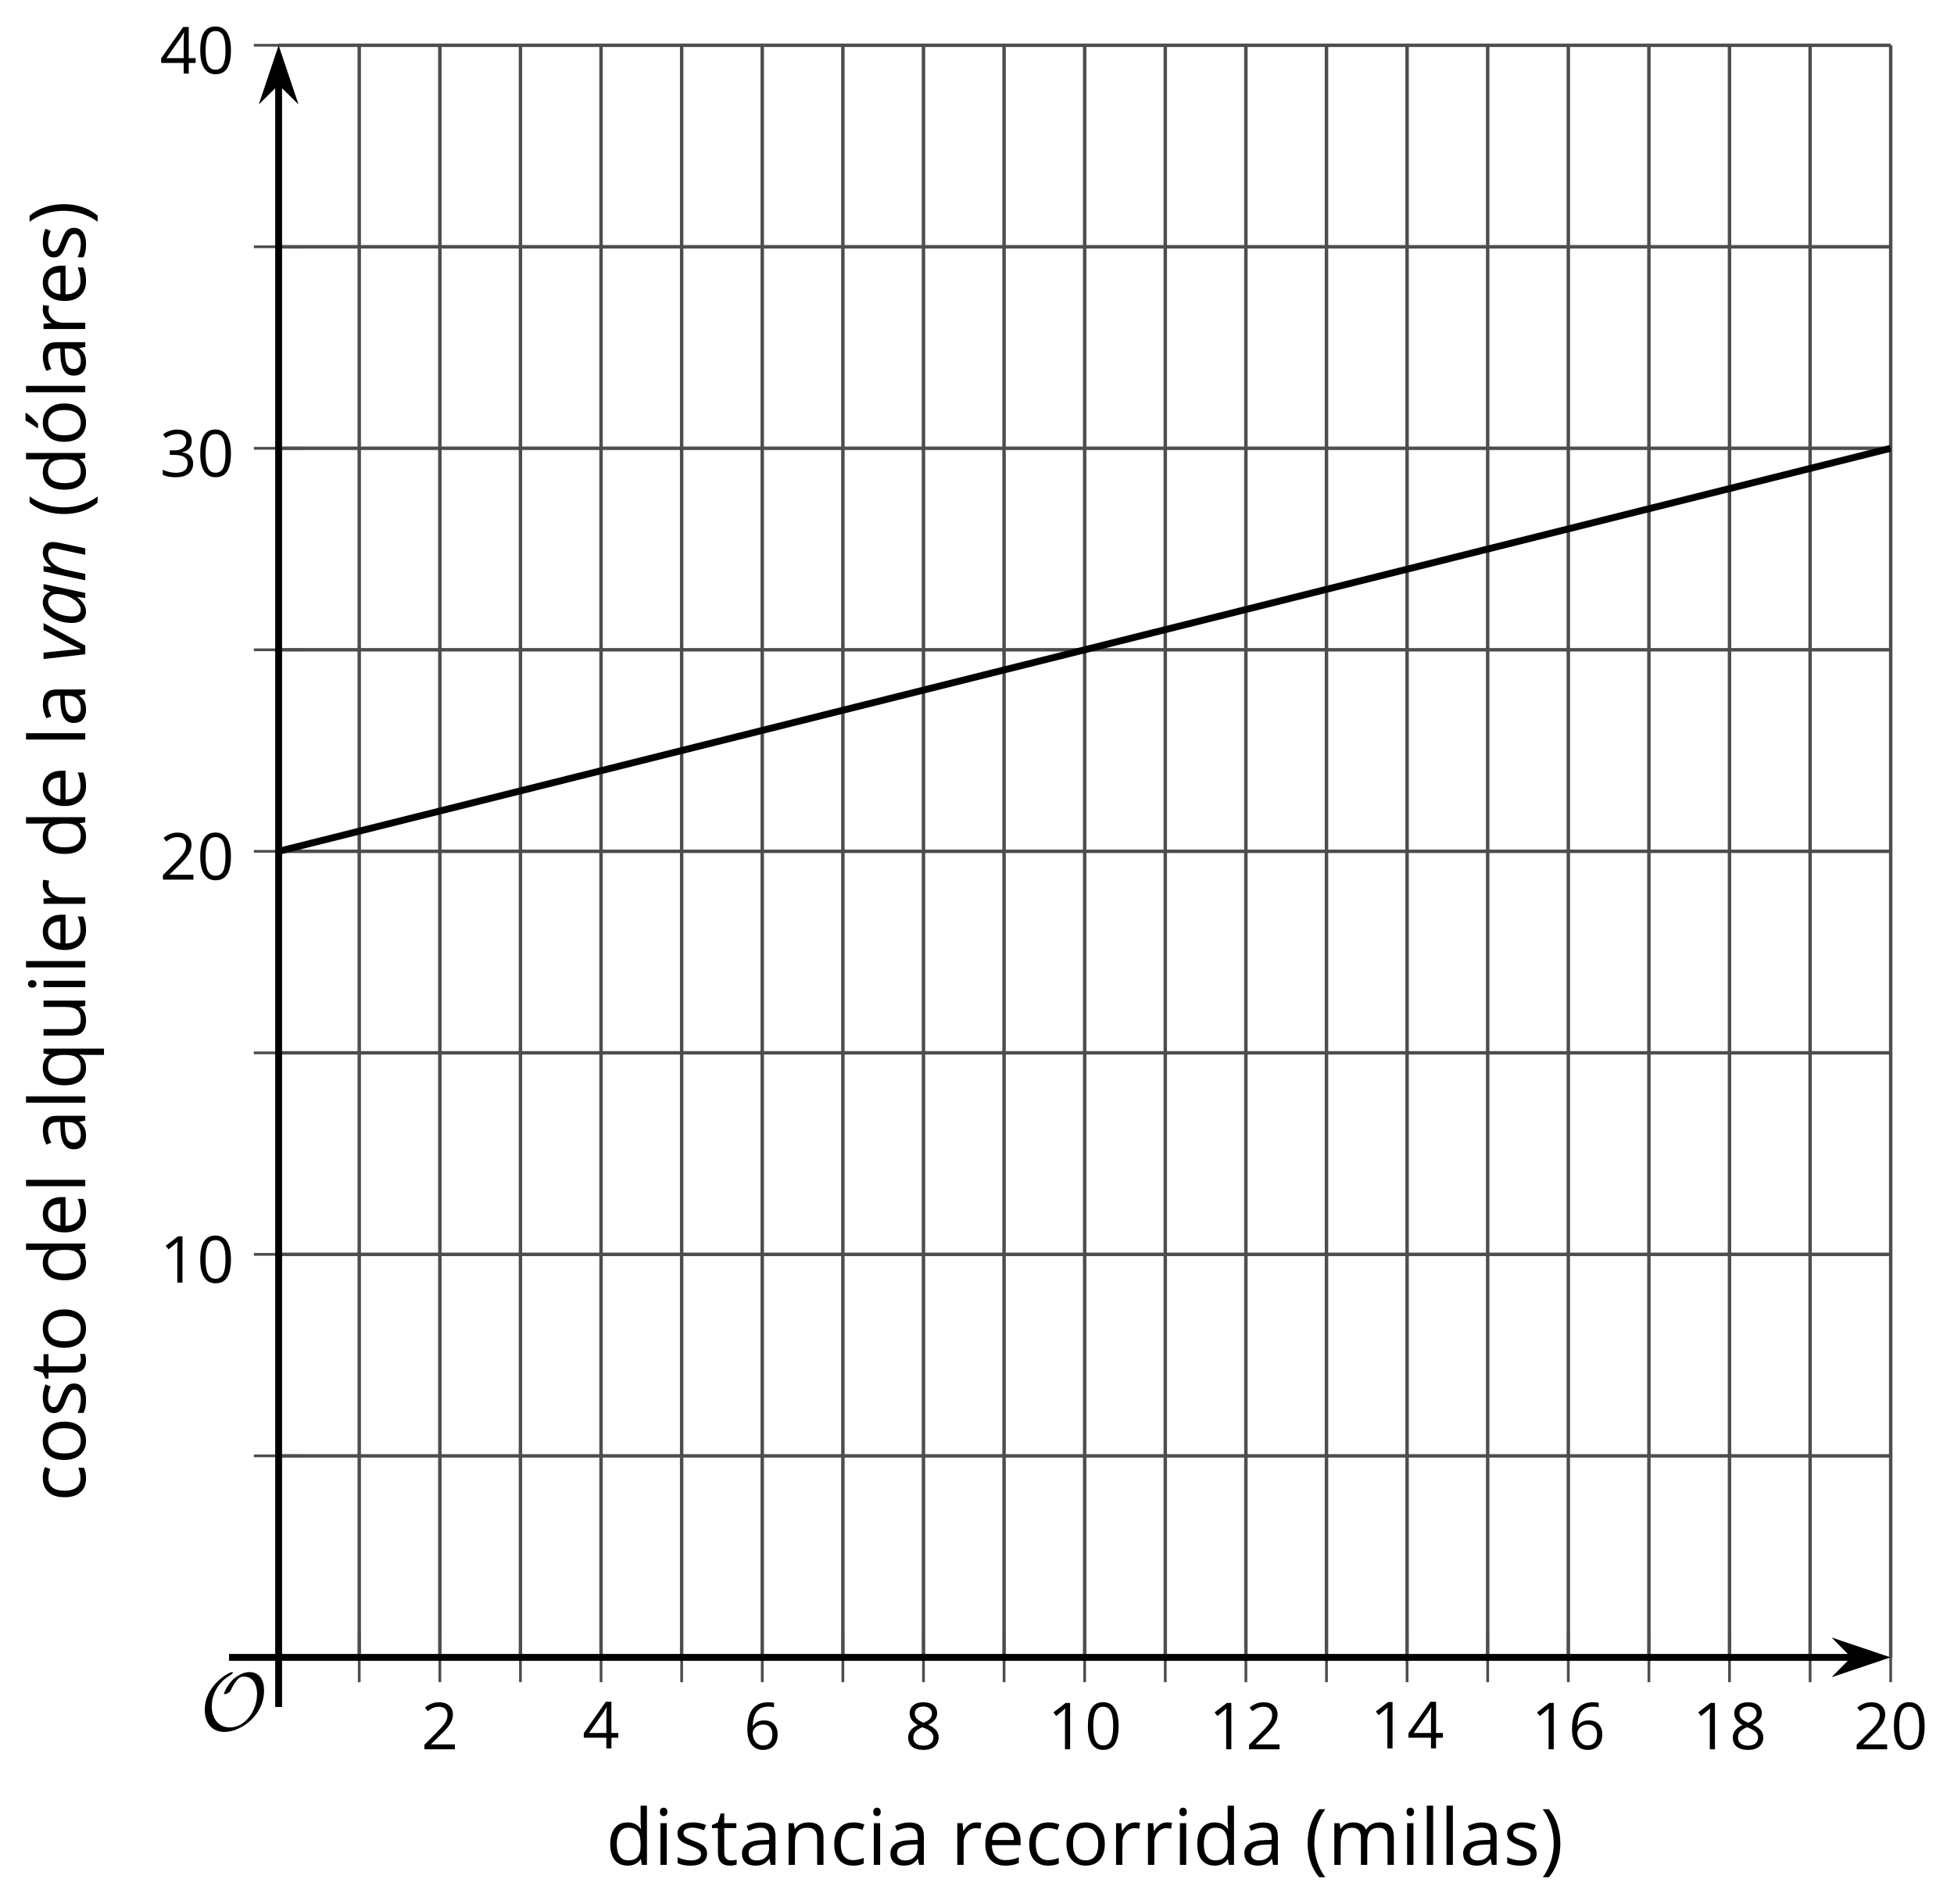<?xml version='1.0' encoding='UTF-8'?>
<!-- This file was generated by dvisvgm 2.1.3 -->
<svg height='276.32pt' version='1.1' viewBox='-72 -72 283.634 276.32' width='283.634pt' xmlns='http://www.w3.org/2000/svg' xmlns:xlink='http://www.w3.org/1999/xlink'>
<defs>
<clipPath id='clip1'>
<path d='M-31.555 168.574H202.445V-65.429H-31.555Z'/>
</clipPath>
<path d='M3.53 -6.166C2.983 -6.166 2.475 -5.978 2.017 -5.608S1.193 -4.724 0.934 -4.066S0.541 -2.702 0.541 -1.934C0.541 -1.298 0.685 -0.801 0.978 -0.436S1.669 0.11 2.182 0.11C2.912 0.11 3.608 -0.309 4.265 -1.155H4.309L4.166 0H4.901L6.188 -6.055H5.486L5.116 -5.105H5.055C4.906 -5.448 4.702 -5.713 4.436 -5.89C4.171 -6.077 3.867 -6.166 3.53 -6.166ZM2.481 -0.657C2.166 -0.657 1.923 -0.762 1.751 -0.972C1.58 -1.177 1.492 -1.492 1.492 -1.912C1.492 -2.514 1.586 -3.083 1.773 -3.624S2.221 -4.597 2.552 -4.912C2.878 -5.227 3.238 -5.387 3.619 -5.387C3.956 -5.387 4.227 -5.276 4.431 -5.05S4.74 -4.525 4.74 -4.144C4.74 -3.597 4.63 -3.05 4.409 -2.497C4.188 -1.956 3.901 -1.508 3.547 -1.171C3.193 -0.829 2.84 -0.657 2.481 -0.657Z' id='g1-65'/>
<path d='M4.028 0H4.967L5.757 -3.713C5.84 -4.083 5.884 -4.414 5.884 -4.707C5.884 -5.166 5.746 -5.525 5.481 -5.779C5.204 -6.039 4.84 -6.166 4.37 -6.166C4.017 -6.166 3.674 -6.072 3.348 -5.89C3.017 -5.702 2.674 -5.381 2.32 -4.934H2.265L2.387 -6.055H1.619L0.326 0H1.254L1.812 -2.624C1.934 -3.204 2.111 -3.702 2.354 -4.111C2.586 -4.519 2.862 -4.834 3.171 -5.055C3.486 -5.276 3.807 -5.387 4.133 -5.387C4.42 -5.387 4.63 -5.315 4.762 -5.177C4.89 -5.039 4.956 -4.851 4.956 -4.619C4.956 -4.47 4.917 -4.204 4.845 -3.823L4.028 0Z' id='g1-78'/>
<path d='M1.232 0H2.492L5.757 -6.055H4.773L2.978 -2.718C2.785 -2.365 2.459 -1.68 1.989 -0.669H1.956C1.956 -1.05 1.912 -1.718 1.823 -2.669L1.47 -6.055H0.541L1.232 0Z' id='g1-86'/>
<path d='M0.378 -2.583C0.378 -1.782 0.497 -1.031 0.732 -0.336S1.312 0.971 1.763 1.492H2.5C2.072 0.912 1.745 0.272 1.519 -0.433S1.179 -1.855 1.179 -2.592C1.179 -3.343 1.289 -4.07 1.51 -4.779C1.736 -5.488 2.067 -6.137 2.509 -6.731H1.763C1.317 -6.197 0.971 -5.576 0.737 -4.866C0.497 -4.157 0.378 -3.398 0.378 -2.583Z' id='g10-8'/>
<path d='M2.413 -2.583C2.413 -3.389 2.293 -4.148 2.058 -4.862C1.823 -5.571 1.478 -6.192 1.027 -6.731H0.281C0.723 -6.137 1.054 -5.488 1.28 -4.779C1.501 -4.07 1.611 -3.343 1.611 -2.592C1.611 -1.855 1.496 -1.133 1.271 -0.433C1.045 0.272 0.718 0.916 0.29 1.492H1.027C1.473 0.976 1.819 0.368 2.053 -0.327C2.293 -1.022 2.413 -1.777 2.413 -2.583Z' id='g10-9'/>
<path d='M4.922 -3.375C4.922 -4.498 4.733 -5.355 4.355 -5.948C3.973 -6.542 3.421 -6.837 2.689 -6.837C1.938 -6.837 1.381 -6.552 1.018 -5.985S0.47 -4.549 0.47 -3.375C0.47 -2.238 0.658 -1.377 1.036 -0.792C1.413 -0.203 1.966 0.092 2.689 0.092C3.444 0.092 4.006 -0.193 4.374 -0.769C4.738 -1.344 4.922 -2.21 4.922 -3.375ZM1.243 -3.375C1.243 -4.355 1.358 -5.064 1.588 -5.506C1.819 -5.953 2.187 -6.174 2.689 -6.174C3.2 -6.174 3.568 -5.948 3.794 -5.497C4.024 -5.051 4.139 -4.342 4.139 -3.375S4.024 -1.699 3.794 -1.243C3.568 -0.792 3.2 -0.566 2.689 -0.566C2.187 -0.566 1.819 -0.792 1.588 -1.234C1.358 -1.685 1.243 -2.394 1.243 -3.375Z' id='g10-16'/>
<path d='M3.292 0V-6.731H2.647L0.866 -5.355L1.271 -4.83C1.92 -5.359 2.288 -5.658 2.366 -5.727S2.518 -5.866 2.583 -5.93C2.56 -5.576 2.546 -5.198 2.546 -4.797V0H3.292Z' id='g10-17'/>
<path d='M4.885 0V-0.709H1.423V-0.746L2.896 -2.187C3.554 -2.827 4.001 -3.352 4.24 -3.771S4.599 -4.609 4.599 -5.037C4.599 -5.585 4.42 -6.018 4.061 -6.344C3.702 -6.667 3.204 -6.828 2.574 -6.828C1.842 -6.828 1.169 -6.57 0.548 -6.054L0.953 -5.534C1.262 -5.778 1.538 -5.944 1.786 -6.036C2.04 -6.128 2.302 -6.174 2.583 -6.174C2.97 -6.174 3.273 -6.068 3.49 -5.856C3.706 -5.649 3.817 -5.364 3.817 -5.005C3.817 -4.751 3.775 -4.512 3.688 -4.291S3.471 -3.844 3.301 -3.61S2.772 -2.988 2.233 -2.44L0.46 -0.658V0H4.885Z' id='g10-18'/>
<path d='M4.632 -5.147C4.632 -5.668 4.452 -6.077 4.088 -6.381C3.725 -6.676 3.218 -6.828 2.564 -6.828C2.164 -6.828 1.786 -6.768 1.427 -6.639C1.064 -6.519 0.746 -6.344 0.47 -6.128L0.856 -5.612C1.192 -5.829 1.487 -5.976 1.75 -6.054S2.288 -6.174 2.583 -6.174C2.97 -6.174 3.278 -6.082 3.499 -5.893C3.729 -5.704 3.84 -5.447 3.84 -5.12C3.84 -4.71 3.688 -4.388 3.379 -4.153C3.071 -3.923 2.657 -3.808 2.132 -3.808H1.459V-3.149H2.122C3.407 -3.149 4.047 -2.739 4.047 -1.925C4.047 -1.013 3.467 -0.557 2.302 -0.557C2.007 -0.557 1.694 -0.594 1.363 -0.672C1.036 -0.746 0.723 -0.856 0.433 -0.999V-0.272C0.714 -0.138 0.999 -0.041 1.298 0.009C1.593 0.064 1.92 0.092 2.274 0.092C3.094 0.092 3.725 -0.083 4.171 -0.424C4.618 -0.769 4.839 -1.266 4.839 -1.906C4.839 -2.353 4.71 -2.716 4.448 -2.993S3.785 -3.439 3.246 -3.508V-3.545C3.688 -3.637 4.029 -3.821 4.273 -4.093C4.512 -4.365 4.632 -4.719 4.632 -5.147Z' id='g10-19'/>
<path d='M5.203 -1.547V-2.242H4.204V-6.768H3.393L0.198 -2.215V-1.547H3.471V0H4.204V-1.547H5.203ZM3.471 -2.242H0.962L3.066 -5.235C3.195 -5.428 3.333 -5.672 3.481 -5.967H3.518C3.485 -5.414 3.471 -4.917 3.471 -4.48V-2.242Z' id='g10-20'/>
<path d='M0.539 -2.878C0.539 -1.943 0.741 -1.215 1.151 -0.691C1.561 -0.17 2.113 0.092 2.808 0.092C3.458 0.092 3.978 -0.11 4.355 -0.506C4.742 -0.912 4.931 -1.459 4.931 -2.159C4.931 -2.785 4.756 -3.283 4.411 -3.646C4.061 -4.01 3.582 -4.194 2.979 -4.194C2.247 -4.194 1.713 -3.932 1.377 -3.402H1.321C1.358 -4.365 1.565 -5.074 1.948 -5.525C2.33 -5.971 2.878 -6.197 3.6 -6.197C3.904 -6.197 4.176 -6.16 4.411 -6.082V-6.74C4.213 -6.8 3.936 -6.828 3.591 -6.828C2.583 -6.828 1.823 -6.501 1.308 -5.847C0.797 -5.189 0.539 -4.199 0.539 -2.878ZM2.799 -0.557C2.509 -0.557 2.251 -0.635 2.026 -0.797C1.805 -0.958 1.63 -1.174 1.506 -1.446S1.321 -2.012 1.321 -2.33C1.321 -2.546 1.39 -2.753 1.529 -2.951C1.662 -3.149 1.846 -3.306 2.076 -3.421S2.56 -3.591 2.836 -3.591C3.283 -3.591 3.614 -3.462 3.84 -3.209S4.176 -2.606 4.176 -2.159C4.176 -1.639 4.056 -1.243 3.812 -0.967C3.573 -0.695 3.237 -0.557 2.799 -0.557Z' id='g10-22'/>
<path d='M2.689 -6.828C2.086 -6.828 1.602 -6.685 1.243 -6.39C0.879 -6.105 0.7 -5.714 0.7 -5.226C0.7 -4.88 0.792 -4.572 0.976 -4.291C1.16 -4.015 1.464 -3.757 1.888 -3.518C0.948 -3.089 0.479 -2.486 0.479 -1.717C0.479 -1.142 0.672 -0.695 1.059 -0.378C1.446 -0.064 1.998 0.092 2.716 0.092C3.393 0.092 3.927 -0.074 4.319 -0.405C4.71 -0.741 4.903 -1.188 4.903 -1.745C4.903 -2.122 4.788 -2.454 4.558 -2.744C4.328 -3.029 3.941 -3.301 3.393 -3.564C3.844 -3.789 4.171 -4.038 4.378 -4.309S4.687 -4.885 4.687 -5.216C4.687 -5.718 4.507 -6.114 4.148 -6.4S3.301 -6.828 2.689 -6.828ZM1.234 -1.699C1.234 -2.03 1.335 -2.316 1.542 -2.551C1.75 -2.79 2.081 -3.006 2.537 -3.204C3.131 -2.988 3.55 -2.762 3.789 -2.532C4.029 -2.297 4.148 -2.035 4.148 -1.736C4.148 -1.363 4.019 -1.068 3.766 -0.852S3.154 -0.529 2.698 -0.529C2.233 -0.529 1.874 -0.631 1.621 -0.838C1.363 -1.045 1.234 -1.331 1.234 -1.699ZM2.68 -6.206C3.071 -6.206 3.375 -6.114 3.6 -5.93C3.821 -5.75 3.932 -5.502 3.932 -5.193C3.932 -4.913 3.84 -4.664 3.656 -4.452C3.476 -4.24 3.163 -4.042 2.726 -3.858C2.238 -4.061 1.901 -4.263 1.722 -4.466S1.45 -4.913 1.45 -5.193C1.45 -5.502 1.561 -5.746 1.777 -5.93S2.297 -6.206 2.68 -6.206Z' id='g10-24'/>
<path d='M3.913 0H4.48V-3.444C4.48 -4.033 4.337 -4.461 4.042 -4.728C3.757 -4.995 3.31 -5.129 2.707 -5.129C2.408 -5.129 2.113 -5.092 1.814 -5.014C1.519 -4.936 1.248 -4.83 0.999 -4.696L1.234 -4.111C1.763 -4.369 2.242 -4.498 2.661 -4.498C3.034 -4.498 3.306 -4.401 3.481 -4.217C3.646 -4.024 3.734 -3.734 3.734 -3.338V-3.025L2.878 -2.997C1.248 -2.947 0.433 -2.413 0.433 -1.395C0.433 -0.921 0.576 -0.552 0.856 -0.295C1.142 -0.037 1.533 0.092 2.035 0.092C2.408 0.092 2.721 0.037 2.974 -0.074C3.223 -0.189 3.471 -0.401 3.725 -0.718H3.762L3.913 0ZM2.187 -0.539C1.888 -0.539 1.653 -0.612 1.483 -0.755C1.317 -0.898 1.234 -1.11 1.234 -1.386C1.234 -1.74 1.367 -1.998 1.639 -2.164C1.906 -2.334 2.343 -2.426 2.951 -2.449L3.715 -2.482V-2.026C3.715 -1.556 3.582 -1.192 3.306 -0.93C3.039 -0.668 2.661 -0.539 2.187 -0.539Z' id='g10-65'/>
<path d='M2.827 0.092C3.338 0.092 3.766 0.005 4.102 -0.17V-0.847C3.66 -0.668 3.227 -0.576 2.808 -0.576C2.316 -0.576 1.948 -0.741 1.694 -1.073C1.446 -1.404 1.321 -1.878 1.321 -2.5C1.321 -3.808 1.832 -4.461 2.859 -4.461C3.011 -4.461 3.191 -4.438 3.389 -4.392C3.587 -4.351 3.771 -4.296 3.941 -4.227L4.176 -4.876C4.038 -4.945 3.849 -5.009 3.605 -5.06S3.122 -5.138 2.878 -5.138C2.127 -5.138 1.547 -4.908 1.142 -4.448C0.732 -3.987 0.529 -3.333 0.529 -2.491C0.529 -1.667 0.727 -1.031 1.133 -0.58C1.529 -0.134 2.095 0.092 2.827 0.092Z' id='g10-67'/>
<path d='M4.245 -0.677L4.346 0H4.968V-7.164H4.204V-5.111L4.222 -4.756L4.254 -4.392H4.194C3.831 -4.89 3.306 -5.138 2.62 -5.138C1.961 -5.138 1.45 -4.908 1.082 -4.448S0.529 -3.343 0.529 -2.509S0.714 -1.036 1.077 -0.585C1.446 -0.134 1.961 0.092 2.62 0.092C3.324 0.092 3.849 -0.166 4.204 -0.677H4.245ZM2.716 -0.548C2.261 -0.548 1.911 -0.714 1.676 -1.041S1.321 -1.855 1.321 -2.5C1.321 -3.135 1.441 -3.628 1.676 -3.978C1.915 -4.323 2.261 -4.498 2.707 -4.498C3.227 -4.498 3.61 -4.346 3.849 -4.042C4.084 -3.734 4.204 -3.223 4.204 -2.509V-2.348C4.204 -1.717 4.088 -1.257 3.849 -0.976C3.619 -0.691 3.237 -0.548 2.716 -0.548Z' id='g10-68'/>
<path d='M2.942 0.092C3.283 0.092 3.573 0.064 3.812 0.018C4.056 -0.037 4.309 -0.12 4.581 -0.235V-0.916C4.052 -0.691 3.513 -0.576 2.97 -0.576C2.454 -0.576 2.053 -0.727 1.768 -1.036C1.487 -1.344 1.335 -1.791 1.321 -2.385H4.797V-2.868C4.797 -3.55 4.613 -4.098 4.245 -4.512C3.877 -4.931 3.375 -5.138 2.744 -5.138C2.067 -5.138 1.533 -4.899 1.133 -4.42C0.727 -3.941 0.529 -3.297 0.529 -2.482C0.529 -1.676 0.746 -1.045 1.179 -0.589C1.607 -0.134 2.196 0.092 2.942 0.092ZM2.735 -4.498C3.135 -4.498 3.439 -4.369 3.656 -4.116C3.872 -3.858 3.978 -3.49 3.978 -3.006H1.34C1.381 -3.471 1.524 -3.84 1.768 -4.102C2.007 -4.365 2.33 -4.498 2.735 -4.498Z' id='g10-69'/>
<path d='M1.575 0V-5.046H0.81V0H1.575ZM0.746 -6.413C0.746 -6.243 0.787 -6.114 0.875 -6.031C0.962 -5.944 1.068 -5.902 1.197 -5.902C1.321 -5.902 1.427 -5.944 1.515 -6.031C1.602 -6.114 1.648 -6.243 1.648 -6.413S1.602 -6.713 1.515 -6.796S1.321 -6.92 1.197 -6.92C1.068 -6.92 0.962 -6.878 0.875 -6.796C0.787 -6.717 0.746 -6.588 0.746 -6.413Z' id='g10-73'/>
<path d='M1.575 0V-7.164H0.81V0H1.575Z' id='g10-76'/>
<path d='M7.242 0H8.006V-3.292C8.006 -3.936 7.864 -4.406 7.578 -4.696C7.297 -4.991 6.869 -5.138 6.298 -5.138C5.935 -5.138 5.608 -5.06 5.322 -4.908S4.82 -4.544 4.669 -4.282H4.632C4.388 -4.853 3.872 -5.138 3.085 -5.138C2.758 -5.138 2.468 -5.069 2.201 -4.931C1.943 -4.793 1.736 -4.599 1.593 -4.355H1.556L1.432 -5.046H0.81V0H1.575V-2.647C1.575 -3.301 1.685 -3.771 1.906 -4.061C2.132 -4.346 2.482 -4.489 2.96 -4.489C3.324 -4.489 3.596 -4.388 3.766 -4.19C3.936 -3.987 4.024 -3.683 4.024 -3.283V0H4.788V-2.818C4.788 -3.384 4.903 -3.808 5.129 -4.079S5.709 -4.489 6.183 -4.489C6.547 -4.489 6.814 -4.388 6.984 -4.19C7.155 -3.987 7.242 -3.683 7.242 -3.283V0Z' id='g10-77'/>
<path d='M4.263 0H5.028V-3.292C5.028 -3.936 4.876 -4.406 4.567 -4.696C4.259 -4.991 3.803 -5.138 3.195 -5.138C2.85 -5.138 2.532 -5.069 2.251 -4.936C1.971 -4.797 1.75 -4.604 1.593 -4.355H1.556L1.432 -5.046H0.81V0H1.575V-2.647C1.575 -3.306 1.699 -3.775 1.943 -4.061S2.574 -4.489 3.103 -4.489C3.504 -4.489 3.794 -4.388 3.983 -4.185S4.263 -3.674 4.263 -3.264V0Z' id='g10-78'/>
<path d='M5.166 -2.528C5.166 -3.329 4.959 -3.964 4.54 -4.434C4.125 -4.903 3.564 -5.138 2.859 -5.138C2.127 -5.138 1.556 -4.908 1.146 -4.448C0.737 -3.992 0.529 -3.352 0.529 -2.528C0.529 -1.998 0.626 -1.533 0.815 -1.137S1.275 -0.437 1.625 -0.226S2.376 0.092 2.827 0.092C3.559 0.092 4.13 -0.138 4.544 -0.599C4.959 -1.064 5.166 -1.704 5.166 -2.528ZM1.321 -2.528C1.321 -3.177 1.45 -3.669 1.704 -3.996S2.334 -4.489 2.836 -4.489C3.343 -4.489 3.725 -4.323 3.987 -3.987C4.245 -3.656 4.374 -3.168 4.374 -2.528C4.374 -1.878 4.245 -1.39 3.987 -1.05C3.725 -0.718 3.347 -0.548 2.845 -0.548S1.966 -0.718 1.708 -1.054S1.321 -1.883 1.321 -2.528Z' id='g10-79'/>
<path d='M2.716 -0.548C2.256 -0.548 1.906 -0.714 1.676 -1.05C1.436 -1.381 1.321 -1.865 1.321 -2.5S1.441 -3.628 1.676 -3.978C1.915 -4.323 2.261 -4.498 2.707 -4.498C3.227 -4.498 3.605 -4.342 3.844 -4.033S4.204 -3.214 4.204 -2.509V-2.339C4.19 -1.69 4.065 -1.229 3.831 -0.958S3.227 -0.548 2.716 -0.548ZM2.601 0.092C3.31 0.092 3.84 -0.166 4.194 -0.677H4.254C4.222 -0.46 4.204 -0.203 4.204 0.106V2.265H4.968V-5.046H4.365L4.254 -4.355H4.213C3.84 -4.876 3.31 -5.138 2.62 -5.138C1.961 -5.138 1.45 -4.908 1.082 -4.443S0.529 -3.333 0.529 -2.509C0.529 -1.69 0.714 -1.05 1.077 -0.594S1.952 0.092 2.601 0.092Z' id='g10-81'/>
<path d='M3.112 -5.138C2.795 -5.138 2.505 -5.051 2.242 -4.871S1.754 -4.438 1.565 -4.111H1.529L1.441 -5.046H0.81V0H1.575V-2.707C1.575 -3.2 1.722 -3.614 2.007 -3.946C2.302 -4.277 2.647 -4.443 3.057 -4.443C3.218 -4.443 3.402 -4.42 3.61 -4.374L3.715 -5.083C3.536 -5.12 3.338 -5.138 3.112 -5.138Z' id='g10-82'/>
<path d='M4.065 -1.377C4.065 -1.713 3.959 -1.989 3.748 -2.21C3.541 -2.431 3.135 -2.652 2.537 -2.868C2.099 -3.029 1.805 -3.154 1.653 -3.241S1.39 -3.416 1.317 -3.513C1.252 -3.61 1.215 -3.725 1.215 -3.858C1.215 -4.056 1.308 -4.213 1.492 -4.328S1.948 -4.498 2.311 -4.498C2.721 -4.498 3.181 -4.392 3.688 -4.185L3.959 -4.807C3.439 -5.028 2.91 -5.138 2.366 -5.138C1.782 -5.138 1.326 -5.018 0.99 -4.779C0.654 -4.544 0.488 -4.217 0.488 -3.808C0.488 -3.577 0.534 -3.379 0.635 -3.214C0.727 -3.048 0.875 -2.901 1.077 -2.772C1.271 -2.638 1.607 -2.486 2.076 -2.311C2.569 -2.122 2.901 -1.957 3.076 -1.814C3.241 -1.676 3.329 -1.51 3.329 -1.312C3.329 -1.05 3.223 -0.856 3.006 -0.727C2.79 -0.603 2.486 -0.539 2.086 -0.539C1.828 -0.539 1.561 -0.576 1.28 -0.645C1.004 -0.714 0.746 -0.81 0.502 -0.935V-0.226C0.875 -0.014 1.4 0.092 2.067 0.092C2.698 0.092 3.191 -0.037 3.541 -0.29S4.065 -0.907 4.065 -1.377Z' id='g10-83'/>
<path d='M2.44 -0.539C2.187 -0.539 1.989 -0.622 1.846 -0.783S1.63 -1.179 1.63 -1.483V-4.452H3.094V-5.046H1.63V-6.215H1.188L0.866 -5.138L0.143 -4.82V-4.452H0.866V-1.45C0.866 -0.424 1.354 0.092 2.33 0.092C2.459 0.092 2.606 0.078 2.762 0.055C2.928 0.028 3.048 -0.005 3.131 -0.046V-0.631C3.057 -0.608 2.956 -0.589 2.832 -0.571C2.707 -0.548 2.574 -0.539 2.44 -0.539Z' id='g10-84'/>
<path d='M1.529 -5.046H0.755V-1.745C0.755 -1.105 0.907 -0.635 1.215 -0.345C1.519 -0.055 1.98 0.092 2.592 0.092C2.947 0.092 3.264 0.028 3.545 -0.106C3.821 -0.239 4.038 -0.428 4.194 -0.677H4.236L4.346 0H4.977V-5.046H4.213V-2.394C4.213 -1.74 4.088 -1.271 3.849 -0.981C3.6 -0.691 3.218 -0.548 2.689 -0.548C2.288 -0.548 1.998 -0.649 1.809 -0.852S1.529 -1.363 1.529 -1.773V-5.046Z' id='g10-85'/>
<path d='M5.166 -2.528C5.166 -3.329 4.959 -3.964 4.54 -4.434C4.125 -4.903 3.564 -5.138 2.859 -5.138C2.127 -5.138 1.556 -4.908 1.146 -4.448C0.737 -3.992 0.529 -3.352 0.529 -2.528C0.529 -1.998 0.626 -1.533 0.815 -1.137S1.275 -0.437 1.625 -0.226S2.376 0.092 2.827 0.092C3.559 0.092 4.13 -0.138 4.544 -0.599C4.959 -1.064 5.166 -1.704 5.166 -2.528ZM1.321 -2.528C1.321 -3.177 1.45 -3.669 1.704 -3.996S2.334 -4.489 2.836 -4.489C3.343 -4.489 3.725 -4.323 3.987 -3.987C4.245 -3.656 4.374 -3.168 4.374 -2.528C4.374 -1.878 4.245 -1.39 3.987 -1.05C3.725 -0.718 3.347 -0.548 2.845 -0.548S1.966 -0.718 1.708 -1.054S1.321 -1.883 1.321 -2.528ZM2.205 -5.829V-5.714H2.716C2.914 -5.875 3.145 -6.1 3.412 -6.39S3.881 -6.929 4.015 -7.127V-7.224H3.085C2.988 -7.026 2.855 -6.791 2.68 -6.519C2.514 -6.248 2.353 -6.018 2.205 -5.829Z' id='g10-178'/>
<path d='M9.289 -5.762C9.289 -7.281 8.62 -8.428 7.161 -8.428C5.918 -8.428 4.866 -7.424 4.782 -7.352C3.826 -6.408 3.467 -5.332 3.467 -5.308C3.467 -5.236 3.527 -5.224 3.587 -5.224C3.814 -5.224 4.005 -5.344 4.184 -5.475C4.399 -5.631 4.411 -5.667 4.543 -5.942C4.651 -6.181 4.926 -6.767 5.368 -7.269C5.655 -7.592 5.894 -7.771 6.372 -7.771C7.532 -7.771 8.273 -6.814 8.273 -5.248C8.273 -2.809 6.539 -0.395 4.328 -0.395C2.63 -0.395 1.698 -1.745 1.698 -3.455C1.698 -5.081 2.534 -6.874 4.28 -7.902C4.399 -7.974 4.758 -8.189 4.758 -8.345C4.758 -8.428 4.663 -8.428 4.639 -8.428C4.22 -8.428 0.681 -6.528 0.681 -2.941C0.681 -1.267 1.554 0.263 3.539 0.263C5.87 0.263 9.289 -2.08 9.289 -5.762Z' id='g5-79'/>
<use id='g12-8' transform='scale(1.2)' xlink:href='#g10-8'/>
<use id='g12-9' transform='scale(1.2)' xlink:href='#g10-9'/>
<use id='g12-65' transform='scale(1.2)' xlink:href='#g10-65'/>
<use id='g12-67' transform='scale(1.2)' xlink:href='#g10-67'/>
<use id='g12-68' transform='scale(1.2)' xlink:href='#g10-68'/>
<use id='g12-69' transform='scale(1.2)' xlink:href='#g10-69'/>
<use id='g12-73' transform='scale(1.2)' xlink:href='#g10-73'/>
<use id='g12-76' transform='scale(1.2)' xlink:href='#g10-76'/>
<use id='g12-77' transform='scale(1.2)' xlink:href='#g10-77'/>
<use id='g12-78' transform='scale(1.2)' xlink:href='#g10-78'/>
<use id='g12-79' transform='scale(1.2)' xlink:href='#g10-79'/>
<use id='g12-81' transform='scale(1.2)' xlink:href='#g10-81'/>
<use id='g12-82' transform='scale(1.2)' xlink:href='#g10-82'/>
<use id='g12-83' transform='scale(1.2)' xlink:href='#g10-83'/>
<use id='g12-84' transform='scale(1.2)' xlink:href='#g10-84'/>
<use id='g12-85' transform='scale(1.2)' xlink:href='#g10-85'/>
<use id='g12-178' transform='scale(1.2)' xlink:href='#g10-178'/>
</defs>
<g id='page1'>
<path d='M-19.855 168.574V-65.429M3.547 168.574V-65.429M26.945 168.574V-65.429M50.348 168.574V-65.429M73.746 168.574V-65.429M97.145 168.574V-65.429M120.547 168.574V-65.429M143.945 168.574V-65.429M167.348 168.574V-65.429M190.746 168.574V-65.429' fill='none' stroke='#4d4d4d' stroke-linejoin='bevel' stroke-miterlimit='10.037' stroke-width='0.5'/>
<path d='M-8.152 168.574V-65.429M15.246 168.574V-65.429M38.645 168.574V-65.429M62.047 168.574V-65.429M85.445 168.574V-65.429M108.848 168.574V-65.429M132.246 168.574V-65.429M155.649 168.574V-65.429M179.047 168.574V-65.429M202.445 168.574V-65.429' fill='none' stroke='#4d4d4d' stroke-linejoin='bevel' stroke-miterlimit='10.037' stroke-width='0.5'/>
<path d='M-31.555 139.324H202.445M-31.555 80.824H202.445M-31.555 22.321H202.445M-31.555 -36.179H202.445' fill='none' stroke='#4d4d4d' stroke-linejoin='bevel' stroke-miterlimit='10.037' stroke-width='0.5'/>
<path d='M-31.555 110.074H202.445M-31.555 51.574H202.445M-31.555 -6.929H202.445M-31.555 -65.429H202.445' fill='none' stroke='#4d4d4d' stroke-linejoin='bevel' stroke-miterlimit='10.037' stroke-width='0.5'/>
<path d='M-19.855 172.172V164.973M3.547 172.172V164.973M26.945 172.172V164.973M50.348 172.172V164.973M73.746 172.172V164.973M97.145 172.172V164.973M120.547 172.172V164.973M143.945 172.172V164.973M167.348 172.172V164.973M190.746 172.172V164.973' fill='none' stroke='#4d4d4d' stroke-linejoin='bevel' stroke-miterlimit='10.037' stroke-width='0.4'/>
<path d='M-8.152 172.172V164.973M15.246 172.172V164.973M38.645 172.172V164.973M62.047 172.172V164.973M85.445 172.172V164.973M108.848 172.172V164.973M132.246 172.172V164.973M155.649 172.172V164.973M179.047 172.172V164.973M202.445 172.172V164.973' fill='none' stroke='#4d4d4d' stroke-linejoin='bevel' stroke-miterlimit='10.037' stroke-width='0.4'/>
<path d='M-35.156 139.324H-27.953M-35.156 80.824H-27.953M-35.156 22.321H-27.953M-35.156 -36.179H-27.953' fill='none' stroke='#4d4d4d' stroke-linejoin='bevel' stroke-miterlimit='10.037' stroke-width='0.4'/>
<path d='M-35.156 110.074H-27.953M-35.156 51.574H-27.953M-35.156 -6.929H-27.953M-35.156 -65.429H-27.953' fill='none' stroke='#4d4d4d' stroke-linejoin='bevel' stroke-miterlimit='10.037' stroke-width='0.4'/>
<path d='M-31.555 168.574H197.152' fill='none' stroke='#000000' stroke-linejoin='bevel' stroke-miterlimit='10.037' stroke-width='1'/>
<path d='M200.871 168.574L195.684 166.828L197.402 168.574L195.684 170.317Z'/>
<path d='M200.871 168.574L195.684 166.828L197.402 168.574L195.684 170.317Z' fill='none' stroke='#000000' stroke-miterlimit='10.037' stroke-width='1'/>
<path d='M-31.555 168.574V-60.133' fill='none' stroke='#000000' stroke-linejoin='bevel' stroke-miterlimit='10.037' stroke-width='1'/>
<path d='M-31.555 -63.852L-33.297 -58.664L-31.555 -60.383L-29.809 -58.664Z'/>
<path d='M-31.555 -63.852L-33.297 -58.664L-31.555 -60.383L-29.809 -58.664Z' fill='none' stroke='#000000' stroke-miterlimit='10.037' stroke-width='1'/>
<g transform='matrix(1 0 0 1 -19.749 49.091)'>
<use x='8.893' xlink:href='#g10-18' y='132.825'/>
</g>
<g transform='matrix(1 0 0 1 3.651 48.963)'>
<use x='8.893' xlink:href='#g10-20' y='132.825'/>
</g>
<g transform='matrix(1 0 0 1 27.051 49.091)'>
<use x='8.893' xlink:href='#g10-22' y='132.825'/>
</g>
<g transform='matrix(1 0 0 1 50.451 49.091)'>
<use x='8.893' xlink:href='#g10-24' y='132.825'/>
</g>
<g transform='matrix(1 0 0 1 71.149 49.091)'>
<use x='8.893' xlink:href='#g10-17' y='132.825'/>
<use x='14.297' xlink:href='#g10-16' y='132.825'/>
</g>
<g transform='matrix(1 0 0 1 94.549 49.091)'>
<use x='8.893' xlink:href='#g10-17' y='132.825'/>
<use x='14.297' xlink:href='#g10-18' y='132.825'/>
</g>
<g transform='matrix(1 0 0 1 117.949 48.963)'>
<use x='8.893' xlink:href='#g10-17' y='132.825'/>
<use x='14.297' xlink:href='#g10-20' y='132.825'/>
</g>
<g transform='matrix(1 0 0 1 141.349 49.091)'>
<use x='8.893' xlink:href='#g10-17' y='132.825'/>
<use x='14.297' xlink:href='#g10-22' y='132.825'/>
</g>
<g transform='matrix(1 0 0 1 164.75 49.091)'>
<use x='8.893' xlink:href='#g10-17' y='132.825'/>
<use x='14.297' xlink:href='#g10-24' y='132.825'/>
</g>
<g transform='matrix(1 0 0 1 188.15 49.091)'>
<use x='8.893' xlink:href='#g10-18' y='132.825'/>
<use x='14.297' xlink:href='#g10-16' y='132.825'/>
</g>
<g transform='matrix(1 0 0 1 -57.7 -18.642)'>
<use x='8.893' xlink:href='#g10-17' y='132.825'/>
<use x='14.297' xlink:href='#g10-16' y='132.825'/>
</g>
<g transform='matrix(1 0 0 1 -57.7 -77.142)'>
<use x='8.893' xlink:href='#g10-18' y='132.825'/>
<use x='14.297' xlink:href='#g10-16' y='132.825'/>
</g>
<g transform='matrix(1 0 0 1 -57.7 -135.643)'>
<use x='8.893' xlink:href='#g10-19' y='132.825'/>
<use x='14.297' xlink:href='#g10-16' y='132.825'/>
</g>
<g transform='matrix(1 0 0 1 -57.7 -194.143)'>
<use x='8.893' xlink:href='#g10-20' y='132.825'/>
<use x='14.297' xlink:href='#g10-16' y='132.825'/>
</g>
<path clip-path='url(#clip1)' d='M-31.555 51.574L-30.379 51.278L-29.203 50.985L-28.027 50.692L-26.852 50.395L-25.676 50.102L-24.5 49.809L-23.324 49.516L-22.148 49.219L-20.973 48.926L-19.797 48.633L-18.621 48.34L-17.445 48.043L-16.27 47.75L-15.094 47.457L-13.914 47.164L-12.738 46.867L-11.562 46.574L-10.387 46.281L-9.211 45.988L-8.035 45.692L-6.859 45.399L-5.684 45.106L-4.508 44.813L-3.332 44.516L-2.156 44.223L-0.981 43.93L0.195 43.637L1.371 43.34L2.547 43.047L3.723 42.754L4.898 42.461L6.074 42.164L7.25 41.871L8.426 41.578L9.602 41.285L10.777 40.988L11.953 40.696L13.129 40.403L14.305 40.11L15.48 39.813L16.656 39.52L17.832 39.227L19.008 38.93L20.184 38.637L21.359 38.344L22.535 38.051L23.711 37.754L24.887 37.461L26.062 37.168L27.238 36.875L28.414 36.578L29.59 36.285L30.766 35.992L31.941 35.699L33.121 35.403L34.297 35.11L35.473 34.817L36.648 34.524L37.824 34.227L39 33.934L40.176 33.641L41.352 33.348L42.527 33.051L43.703 32.758L44.879 32.465L46.055 32.172L47.23 31.875L48.406 31.582L49.582 31.289L50.758 30.996L51.934 30.699L53.109 30.406L54.285 30.113L55.461 29.821L56.637 29.524L57.812 29.231L58.988 28.938L60.164 28.645L61.34 28.348L62.516 28.055L63.691 27.762L64.867 27.465L66.043 27.172L67.219 26.879L68.394 26.586L69.57 26.289L70.746 25.996L71.922 25.703L73.098 25.41L74.274 25.113L75.449 24.821L76.625 24.528L77.801 24.235L78.977 23.938L80.156 23.645L81.332 23.352L82.508 23.059L83.684 22.762L84.859 22.469L86.035 22.176L87.211 21.883L88.387 21.586L89.563 21.293L90.738 21L91.914 20.707L93.09 20.41L94.266 20.117L95.442 19.824L96.617 19.531L97.793 19.235L98.969 18.942L100.145 18.649L101.32 18.356L102.496 18.059L103.672 17.766L104.848 17.473L106.024 17.18L107.199 16.883L108.375 16.59L109.551 16.297L110.727 16L111.902 15.707L113.078 15.414L114.254 15.121L115.43 14.824L116.606 14.531L117.781 14.238L118.957 13.946L120.133 13.649L121.309 13.356L122.484 13.063L123.66 12.77L124.836 12.473L126.012 12.18L127.192 11.887L128.367 11.594L129.543 11.297L130.719 11.004L131.895 10.711L133.07 10.418L134.246 10.121L135.422 9.828L136.598 9.535L137.774 9.242L138.949 8.946L140.125 8.653L141.301 8.36L142.477 8.067L143.652 7.77L144.828 7.477L146.004 7.184L147.18 6.891L148.356 6.594L149.531 6.301L150.707 6.008L151.883 5.715L153.059 5.418L154.234 5.125L155.41 4.832L156.586 4.539L157.762 4.242L158.938 3.949L160.113 3.656L161.289 3.36L162.465 3.067L163.641 2.774L164.817 2.481L165.992 2.184L167.168 1.891L168.344 1.598L169.52 1.305L170.695 1.008L171.871 0.715L173.047 0.422L174.227 0.129L175.402 -0.168L176.578 -0.461L177.754 -0.754L178.93 -1.047L180.106 -1.344L181.281 -1.637L182.457 -1.929L183.633 -2.222L184.809 -2.519L185.984 -2.812L187.16 -3.105L188.336 -3.398L189.512 -3.695L190.688 -3.988L191.863 -4.281L193.039 -4.574L194.215 -4.871L195.391 -5.164L196.567 -5.457L197.742 -5.75L198.918 -6.047L200.094 -6.34L201.27 -6.633L202.445 -6.926' fill='none' stroke='#000000' stroke-linejoin='bevel' stroke-miterlimit='10.037' stroke-width='1'/>
<g transform='matrix(1 0 0 1 -51.852 46.312)'>
<use x='8.893' xlink:href='#g5-79' y='132.825'/>
</g>
<path d='M-31.555 175.774V168.574' fill='none' stroke='#000000' stroke-linejoin='bevel' stroke-miterlimit='10.037' stroke-width='1'/>
<path d='M-38.754 168.574H-31.555' fill='none' stroke='#000000' stroke-linejoin='bevel' stroke-miterlimit='10.037' stroke-width='1'/>
<g transform='matrix(1 0 0 1 7.051 65.87)'>
<use x='8.893' xlink:href='#g12-68' y='132.825'/>
<use x='15.844' xlink:href='#g12-73' y='132.825'/>
<use x='18.706' xlink:href='#g12-83' y='132.825'/>
<use x='24.123' xlink:href='#g12-84' y='132.825'/>
<use x='28.132' xlink:href='#g12-65' y='132.825'/>
<use x='34.447' xlink:href='#g12-78' y='132.825'/>
<use x='41.409' xlink:href='#g12-67' y='132.825'/>
<use x='46.815' xlink:href='#g12-73' y='132.825'/>
<use x='49.677' xlink:href='#g12-65' y='132.825'/>
<use x='58.933' xlink:href='#g12-82' y='132.825'/>
<use x='63.34' xlink:href='#g12-69' y='132.825'/>
<use x='69.712' xlink:href='#g12-67' y='132.825'/>
<use x='75.118' xlink:href='#g12-79' y='132.825'/>
<use x='81.978' xlink:href='#g12-82' y='132.825'/>
<use x='86.611' xlink:href='#g12-82' y='132.825'/>
<use x='91.245' xlink:href='#g12-73' y='132.825'/>
<use x='94.107' xlink:href='#g12-68' y='132.825'/>
<use x='101.058' xlink:href='#g12-65' y='132.825'/>
<use x='110.314' xlink:href='#g12-8' y='132.825'/>
<use x='113.665' xlink:href='#g12-77' y='132.825'/>
<use x='124.227' xlink:href='#g12-73' y='132.825'/>
<use x='127.089' xlink:href='#g12-76' y='132.825'/>
<use x='129.951' xlink:href='#g12-76' y='132.825'/>
<use x='132.813' xlink:href='#g12-65' y='132.825'/>
<use x='139.128' xlink:href='#g12-83' y='132.825'/>
<use x='144.545' xlink:href='#g12-9' y='132.825'/>
</g>
<g transform='matrix(0 -1 1 0 -192.449 154.857)'>
<use x='8.893' xlink:href='#g12-67' y='132.825'/>
<use x='14.299' xlink:href='#g12-79' y='132.825'/>
<use x='21.159' xlink:href='#g12-83' y='132.825'/>
<use x='26.576' xlink:href='#g12-84' y='132.825'/>
<use x='30.585' xlink:href='#g12-79' y='132.825'/>
<use x='40.387' xlink:href='#g12-68' y='132.825'/>
<use x='47.337' xlink:href='#g12-69' y='132.825'/>
<use x='53.709' xlink:href='#g12-76' y='132.825'/>
<use x='59.513' xlink:href='#g12-65' y='132.825'/>
<use x='65.827' xlink:href='#g12-76' y='132.825'/>
<use x='68.689' xlink:href='#g12-81' y='132.825'/>
<use x='75.64' xlink:href='#g12-85' y='132.825'/>
<use x='82.602' xlink:href='#g12-73' y='132.825'/>
<use x='85.464' xlink:href='#g12-76' y='132.825'/>
<use x='88.326' xlink:href='#g12-69' y='132.825'/>
<use x='94.698' xlink:href='#g12-82' y='132.825'/>
<use x='102.273' xlink:href='#g12-68' y='132.825'/>
<use x='109.224' xlink:href='#g12-69' y='132.825'/>
<use x='118.537' xlink:href='#g12-76' y='132.825'/>
<use x='121.399' xlink:href='#g12-65' y='132.825'/>
<use x='130.655' xlink:href='#g1-86' y='132.825'/>
<use x='135.891' xlink:href='#g1-65' y='132.825'/>
<use x='142.296' xlink:href='#g1-78' y='132.825'/>
<use x='151.791' xlink:href='#g12-8' y='132.825'/>
<use x='155.142' xlink:href='#g12-68' y='132.825'/>
<use x='162.092' xlink:href='#g12-178' y='132.825'/>
<use x='168.952' xlink:href='#g12-76' y='132.825'/>
<use x='171.814' xlink:href='#g12-65' y='132.825'/>
<use x='178.129' xlink:href='#g12-82' y='132.825'/>
<use x='182.536' xlink:href='#g12-69' y='132.825'/>
<use x='188.907' xlink:href='#g12-83' y='132.825'/>
<use x='194.325' xlink:href='#g12-9' y='132.825'/>
</g>
</g>
</svg>